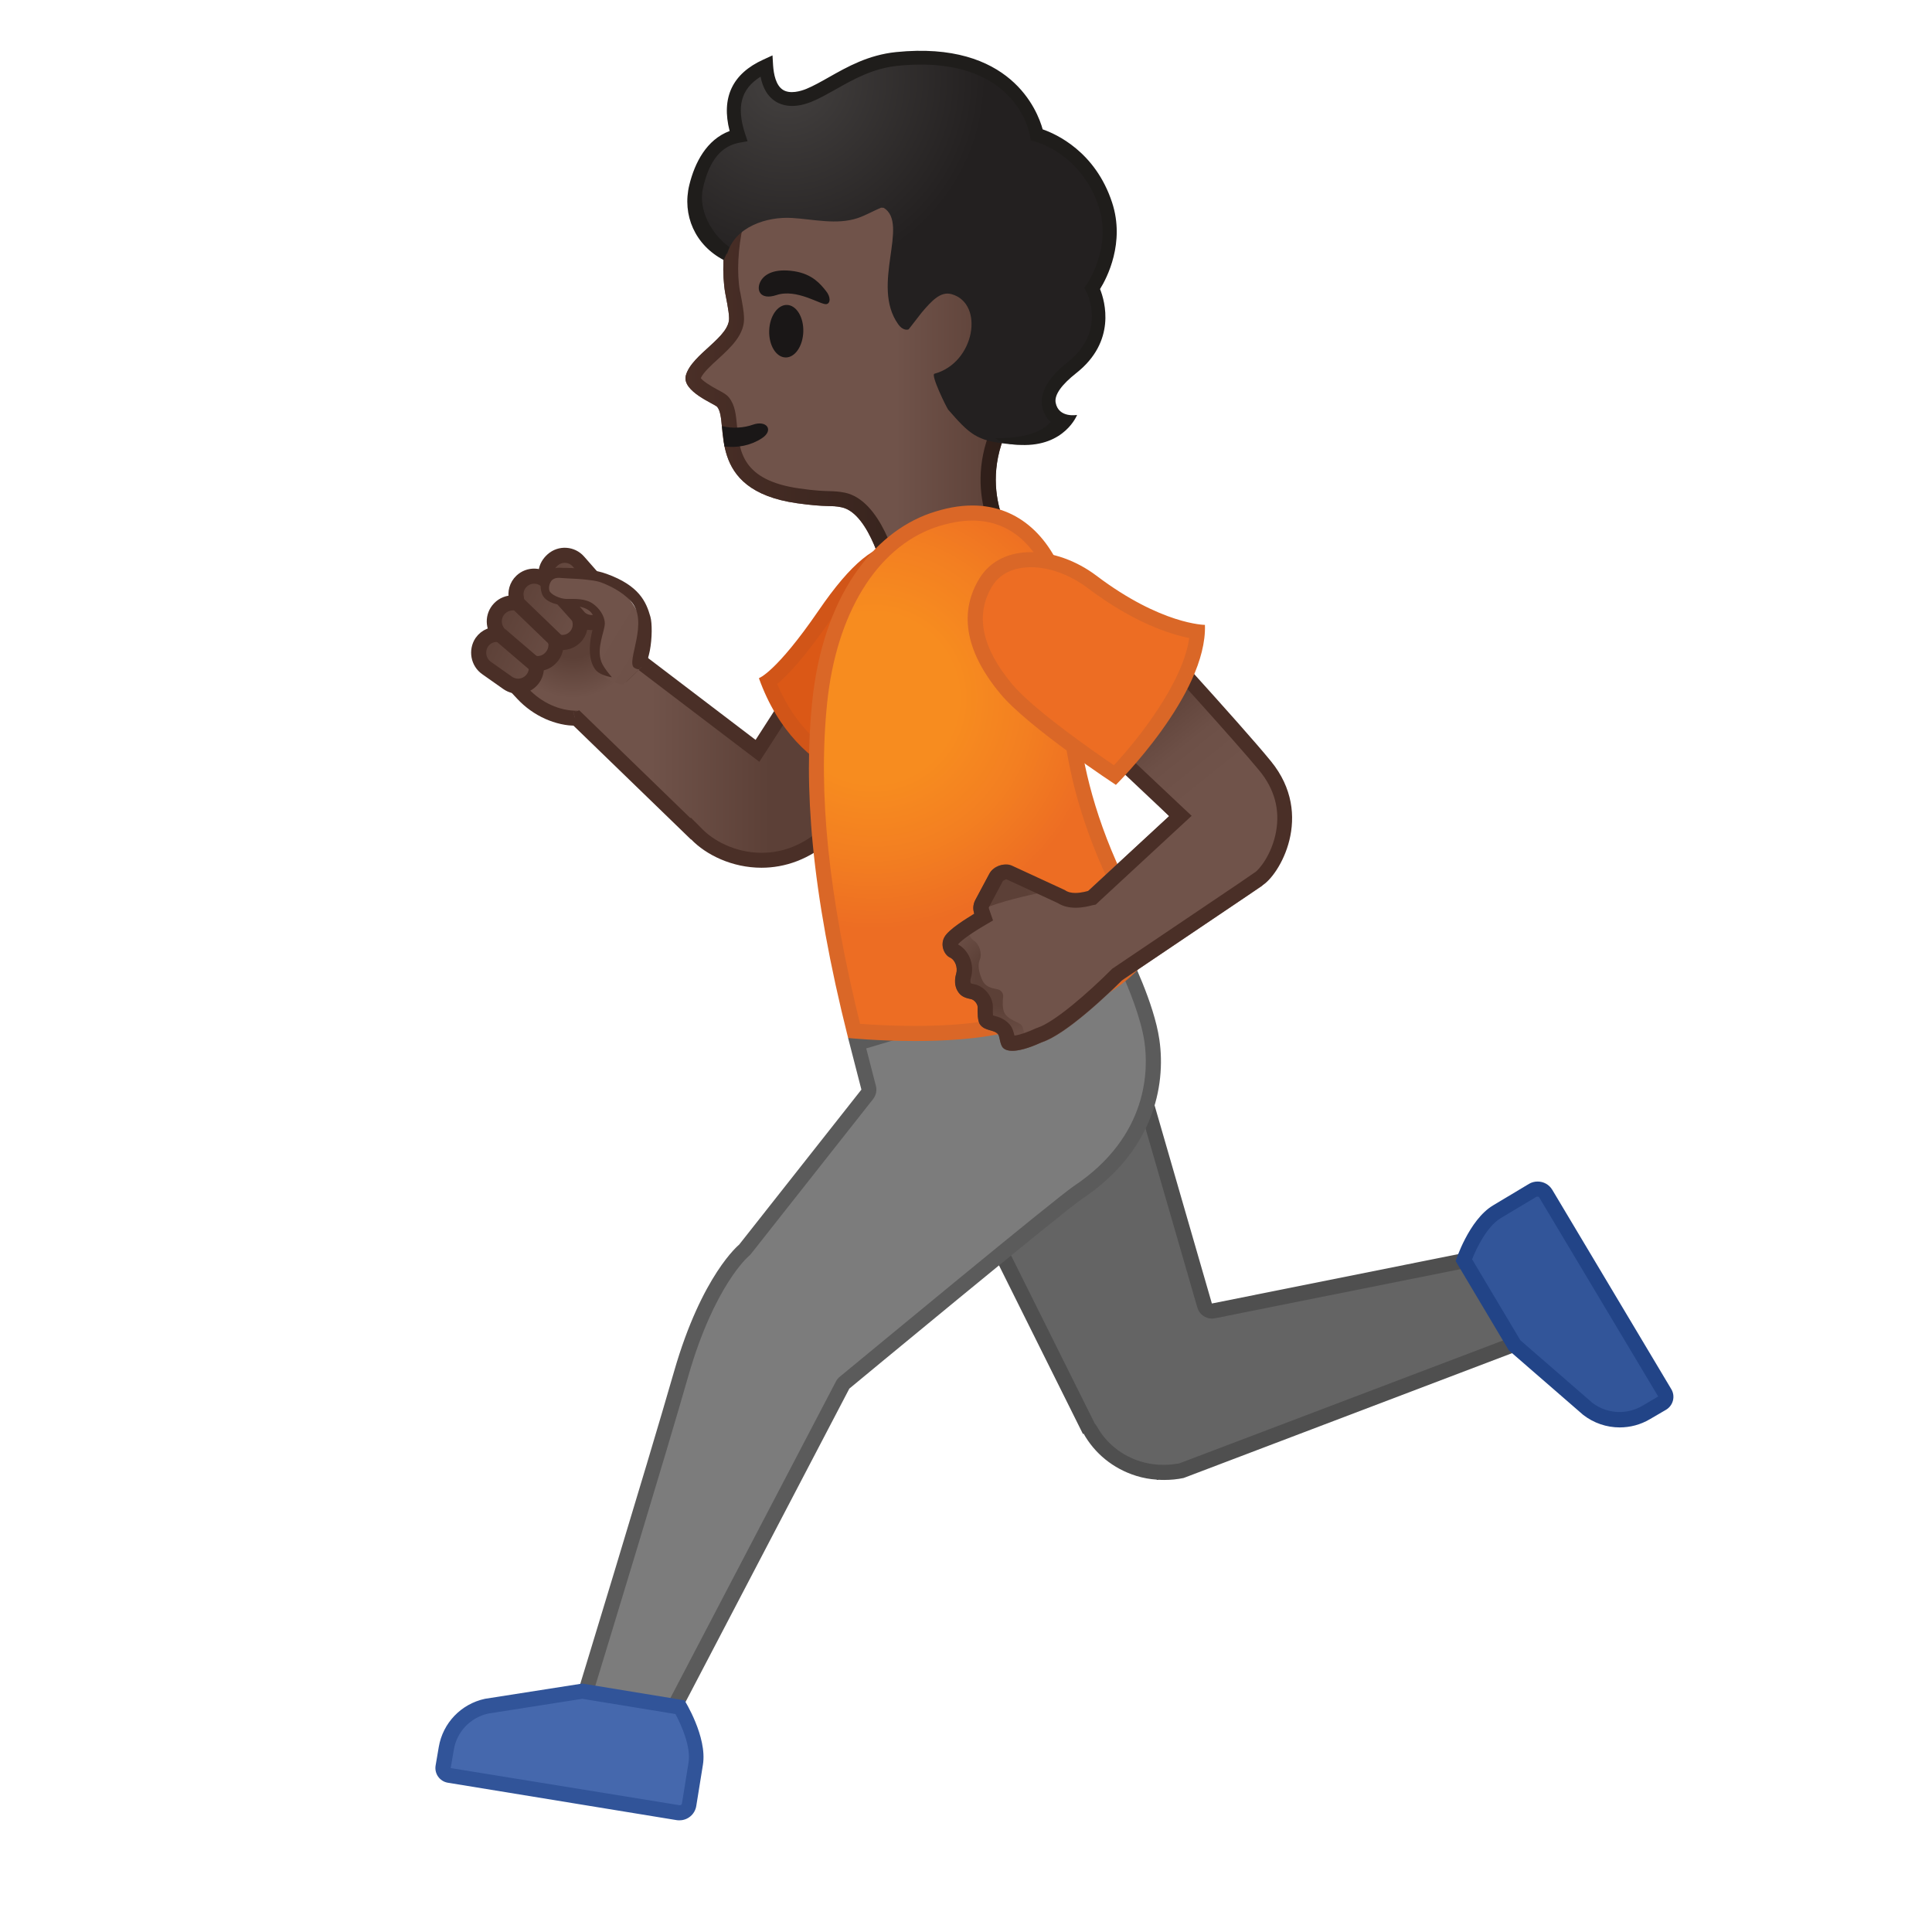 <svg enable-background="new 0 0 128 128" viewBox="0 0 128 128" xmlns="http://www.w3.org/2000/svg" xmlns:xlink="http://www.w3.org/1999/xlink"><linearGradient id="f" x1="51.005" x2="43.1" y1="49.168" y2="49.168" gradientUnits="userSpaceOnUse"><stop stop-color="#5C4037" offset="0"/><stop stop-color="#70534A" offset="1"/></linearGradient><path d="m50.46 57c-1.95 0-3.5-0.89-4.3-1.73l-0.37-0.38-0.03 0.03-8.32-8.06 3.71-3.97 9.03 6.87 5.41-8.41 6.23 4.99c-0.92 1.4-4.26 6.38-7 8.88-1.27 1.16-2.78 1.78-4.36 1.78z" fill="url(#f)"/><path d="m55.72 42.07 5.44 4.36c-1.16 1.75-4.18 6.14-6.67 8.41-1.21 1.1-2.56 1.66-4.03 1.66-1.79 0-3.24-0.85-3.94-1.58l-0.75-0.75-0.03 0.03-7.6-7.37 3.07-3.28 8.24 6.27 0.86 0.65 0.59-0.91 4.82-7.49m-0.24-1.47-5.42 8.42-8.96-6.82-4.36 4.66 9.04 8.76 0.01-0.01c0.99 1.03 2.72 1.88 4.66 1.88 1.53 0 3.19-0.53 4.71-1.92 3.28-2.99 7.33-9.36 7.33-9.36l-7.01-5.61z" fill="#4A2F27"/><defs><path id="e" d="m30.06 42.49s1.02 2.36 4.04 4.27c2.32 1.47 4.15 1.31 4.15 1.31l-0.27-0.89s1.49-0.36 2.92-1.51c0.82-0.66 1.61-1.48 1.61-1.48l0.6-0.29s1.56-1.9 1.18-3.18c-0.74-2.53-3.08-5.48-6.51-5.37-3.42 0.09-7.72 7.14-7.72 7.14z"/></defs><clipPath id="a"><use xlink:href="#e"/></clipPath><g clip-path="url(#a)"><radialGradient id="d" cx="-278.82" cy="-26.993" r="4.422" gradientTransform="matrix(-.019 1 -1.009 -.019 5.42 320.13)" gradientUnits="userSpaceOnUse"><stop stop-color="#5C4037" offset=".4"/><stop stop-color="#70534A" offset="1"/></radialGradient><path d="m38.24 47.58c-1.31 0-2.62-0.59-3.59-1.62l-1.79-1.91c0.28-1.01 5.12-4.69 6.26-4.96 0.05-0.01 0.11-0.02 0.17-0.02 0.81 0 2.17 1.11 2.81 2.71 0.4 1 0.8 2.93-0.99 4.64-0.81 0.76-1.8 1.16-2.87 1.16z" fill="url(#d)"/><path d="m39.28 39.57c0.56 0 1.76 0.93 2.34 2.4 0.43 1.08 0.63 2.67-0.87 4.1-0.7 0.67-1.57 1.02-2.51 1.02-1.18 0-2.35-0.53-3.23-1.46l-1.54-1.64c0.83-1.09 4.56-4.1 5.75-4.41 0.02-0.01 0.04-0.01 0.06-0.01m0-1c-0.1 0-0.19 0.01-0.28 0.03-1.26 0.3-7.42 4.83-6.58 5.72l1.86 1.99c1.05 1.12 2.51 1.78 3.96 1.78 1.13 0 2.26-0.4 3.2-1.3 3.53-3.37-0.05-8.22-2.16-8.22z" fill="#4A2F27"/></g><linearGradient id="c" x1="8.914" x2="15.619" y1="-28.737" y2="-28.737" gradientTransform="matrix(.901 .433 -.433 .901 12.737 61.885)" gradientUnits="userSpaceOnUse"><stop stop-color="#5C4037" offset="0"/><stop stop-color="#70534A" offset="1"/></linearGradient><path d="m40.13 39.26-1.81-2.06c-0.44-0.5-1.2-0.55-1.7-0.11s-0.63 1.08-0.11 1.7l1.84 2.09-2.09-2.33c-0.45-0.48-1.21-0.51-1.7-0.05-0.33 0.31-0.44 0.76-0.34 1.16 0.04 0.15-0.07 0.29-0.23 0.28-0.32 0-0.65 0.12-0.89 0.37l-0.01 0.01c-0.47 0.49-0.45 1.26 0.03 1.73-0.45-0.08-0.92 0.1-1.2 0.5-0.37 0.56-0.23 1.33 0.32 1.71l1.39 0.98c0.55 0.39 1.31 0.25 1.69-0.3 0.21-0.3 0.26-0.66 0.18-0.98 0.35 0.03 0.72-0.09 0.98-0.37l0.01-0.01c0.29-0.3 0.4-0.72 0.32-1.1 0.42 0.17 0.91 0.09 1.26-0.24 0.38-0.36 0.47-0.9 0.27-1.36 0.44 0.46 1.17 0.49 1.65 0.07 0.53-0.44 0.58-1.19 0.14-1.69z" clip-path="url(#a)" fill="url(#c)" stroke="#4A2F27" stroke-miterlimit="10"/><linearGradient id="b" x1="34.307" x2="37.081" y1="41.324" y2="41.324" gradientUnits="userSpaceOnUse"><stop stop-color="#5C4037" offset="0"/><stop stop-color="#70534A" offset="1"/></linearGradient><line x1="34.31" x2="37.08" y1="39.99" y2="42.66" clip-path="url(#a)" fill="url(#b)" stroke="#4A2F27" stroke-miterlimit="10"/><linearGradient id="p" x1="33.173" x2="35.456" y1="43.06" y2="43.06" gradientUnits="userSpaceOnUse"><stop stop-color="#5C4037" offset="0"/><stop stop-color="#70534A" offset="1"/></linearGradient><line x1="33.17" x2="35.46" y1="42.08" y2="44.04" clip-path="url(#a)" fill="url(#p)" stroke="#4A2F27" stroke-miterlimit="10"/><g clip-path="url(#a)"><linearGradient id="o" x1="47.671" x2="38.976" y1="-1.263" y2="-4.968" gradientTransform="matrix(.989 .148 -.148 .989 .907 40.781)" gradientUnits="userSpaceOnUse"><stop stop-color="#5C4037" offset="0"/><stop stop-color="#64483F" offset=".175"/><stop stop-color="#6D5047" offset=".507"/><stop stop-color="#70534A" offset="1"/></linearGradient><path d="m37.27 38.01c0.25 0.02 1.16 0.04 1.73 0.1 0.22 0.03 0.79 0.12 0.99 0.19 0.65 0.23 2.13 1.43 2.53 3.01 0.34 1.37 0.31 5.17-2.16 3.72-1.58-0.86-0.42-3.25-0.65-3.87-0.17-0.47-0.47-1.19-2.15-1.18-0.47 0-1.17-0.28-1.3-0.73-0.21-0.79 0.28-1.31 1.01-1.24z" fill="url(#o)"/><path d="m36.05 38.08c0.26-0.34 0.69-0.51 1.18-0.46 0.08 0.01 1.69-0.05 2.96 0.4 2.16 0.78 2.62 1.85 2.9 2.84 0.24 0.83 0.01 4.09-1.07 3.38-0.58-0.38 1.04-3.07-0.24-4.43-0.58-0.62-1.39-1.01-1.95-1.22-0.37-0.13-0.71-0.15-0.94-0.18-0.37-0.05-0.9-0.07-1.28-0.09-0.21-0.01-0.38-0.02-0.47-0.03-0.27-0.03-0.49 0.04-0.61 0.19-0.1 0.13-0.2 0.41-0.13 0.65 0.07 0.25 0.68 0.54 1.11 0.55 0.61 0 1.28-0.04 1.79 0.33 0.38 0.27 0.77 0.78 0.77 1.3 0 0.51-0.58 1.62-0.22 2.56 0.15 0.39 0.69 1 0.69 1s-0.8-0.1-1.11-0.53c-0.44-0.6-0.4-1.56-0.25-2.29 0.06-0.33 0.28-0.86 0.23-0.99-0.15-0.39-0.28-0.93-1.82-0.94-0.53 0-1.52-0.18-1.7-0.83-0.14-0.46-0.08-0.89 0.16-1.21z" fill="#4A2F27"/></g><path d="m58.87 51.82c-1.21-0.14-5.79-1.03-7.99-6.67 0.6-0.43 1.79-1.54 3.74-4.4 2.02-2.94 3.55-4.25 4.97-4.25 0.53 0 1.1 0.18 1.74 0.55l0.83 0.49c1 0.59 1.72 1.53 2.01 2.65s0.13 2.3-0.45 3.3l-4.85 8.33z" fill="#DB5816"/><path d="m59.6 37c0.44 0 0.93 0.16 1.49 0.49l0.83 0.48c1.83 1.07 2.46 3.43 1.38 5.27l-4.69 8.04c-1.42-0.24-5.15-1.32-7.12-5.96 0.73-0.61 1.87-1.83 3.55-4.27 1.89-2.77 3.34-4.05 4.56-4.05m0-1c-1.57 0-3.19 1.27-5.38 4.47-2.8 4.08-3.94 4.46-3.94 4.46 2.57 7.19 8.87 7.41 8.87 7.41l5.02-8.6c1.35-2.31 0.57-5.29-1.74-6.64l-0.83-0.48c-0.69-0.4-1.34-0.62-2-0.62z" fill="#D15518"/><path d="m76.81 97.54h-0.07c-0.02 0-0.04-0.01-0.07-0.01-0.44-0.03-0.86-0.11-1.25-0.23-1.37-0.42-2.51-1.33-3.2-2.56-0.03-0.06-0.07-0.11-0.12-0.14l-8.77-17.61 11.5-7.7 4.98 17.21c0.06 0.22 0.26 0.36 0.48 0.36 0.03 0 0.07 0 0.1-0.01l18.15-3.63 2.15 5.7-22.45 8.53c-0.31 0.06-0.71 0.1-1.11 0.1-0.1 0-0.21 0-0.32-0.01z" fill="#646464"/><path d="m74.54 70.08 4.79 16.56c0.13 0.43 0.52 0.72 0.96 0.72 0.06 0 0.13-0.01 0.2-0.02l17.73-3.55 1.83 4.84-21.91 8.32c-0.33 0.06-0.67 0.1-1.01 0.1-0.1 0-0.19 0-0.29-0.01h-0.05-0.02-0.05c-0.4-0.03-0.78-0.1-1.14-0.21-1.25-0.38-2.29-1.21-2.91-2.33-0.04-0.07-0.09-0.13-0.14-0.19l-8.54-17.15 10.55-7.08m0.58-1.6-12.43 8.33 9.06 18.2 0.04-0.03c0.72 1.29 1.94 2.32 3.49 2.8 0.45 0.14 0.9 0.22 1.36 0.25v0.02l0.15-0.01c0.11 0.01 0.23 0.01 0.34 0.01 0.44 0 0.87-0.04 1.29-0.13l22.92-8.71-2.48-6.57-18.57 3.72-5.17-17.88z" fill="#4F4F4F"/><path d="m107.31 94.06c-0.76 0-1.51-0.26-2.11-0.72l-4.85-4.21-3.36-5.64c0.23-0.62 1-2.5 2.19-3.2l2.37-1.42c0.1-0.06 0.21-0.09 0.32-0.09 0.22 0 0.43 0.12 0.54 0.31l7.88 13.2c0.07 0.11 0.09 0.24 0.05 0.37-0.03 0.13-0.11 0.23-0.22 0.3l-1.08 0.63c-0.52 0.31-1.12 0.47-1.73 0.47z" fill="#325599"/><path d="m101.87 79.28c0.02 0 0.08 0 0.11 0.06l7.88 13.18-1.07 0.63c-0.45 0.26-0.97 0.4-1.49 0.4-0.64 0-1.28-0.21-1.79-0.6l-4.78-4.15-3.2-5.37c0.32-0.81 1.02-2.2 1.89-2.72l2.37-1.42c0.04-0.01 0.06-0.01 0.08-0.01m0-1c-0.2 0-0.4 0.05-0.58 0.16l-2.37 1.42c-1.61 0.96-2.48 3.69-2.48 3.69l3.52 5.91 4.93 4.28c0.71 0.55 1.56 0.83 2.42 0.83 0.69 0 1.38-0.18 1.99-0.54l1.08-0.63c0.47-0.28 0.63-0.89 0.35-1.36l-7.88-13.2c-0.22-0.37-0.59-0.56-0.98-0.56z" fill="#224487"/><path d="m38.74 112.29c0.86-2.8 4.77-15.63 6.4-21.29 1.76-6.13 4.12-8.14 4.15-8.16s0.05-0.05 0.08-0.08l8.1-10.27c0.1-0.12 0.13-0.28 0.09-0.43l-0.76-2.95 17.78-5.3c0.43 0.91 1.48 3.29 1.74 5.13 0.27 1.86 0.34 6.56-4.87 10.05-1.25 0.83-14.91 12.14-15.49 12.62-0.05 0.04-0.09 0.09-0.12 0.15l-11.24 21.48-5.86-0.95z" fill="#7C7C7C"/><path d="m74.3 64.41c0.48 1.06 1.29 3.04 1.52 4.6 0.26 1.77 0.32 6.23-4.66 9.56-1.24 0.83-14.07 11.45-15.53 12.65-0.1 0.08-0.19 0.19-0.25 0.31l-11.07 21.17-4.93-0.81c1.11-3.64 4.7-15.4 6.23-20.75 1.71-5.94 3.96-7.89 3.98-7.9 0.06-0.05 0.11-0.1 0.16-0.16l8.1-10.27c0.19-0.25 0.26-0.57 0.18-0.87l-0.64-2.48 16.91-5.05m0.54-1.2-18.65 5.56 0.88 3.42-8.1 10.27s-2.47 2-4.31 8.4-6.56 21.83-6.56 21.83l6.77 1.12 11.4-21.81s14.21-11.77 15.45-12.59c4.63-3.1 5.55-7.41 5.09-10.54-0.35-2.43-1.97-5.66-1.97-5.66z" fill="#5B5B5B"/><linearGradient id="n" x1="45.42" x2="70.721" y1="23.662" y2="23.662" gradientUnits="userSpaceOnUse"><stop stop-color="#70534A" offset=".55"/><stop stop-color="#5C4037" offset=".83"/><stop stop-color="#3C2B24" offset="1"/></linearGradient><path d="m70.21 13.01c-2.26-4.21-7.75-7.71-12.51-7.23-5.32 0.54-8.39 4.17-9.44 8.93-0.38 1.73-0.43 3.47-0.21 4.72 0.03 0.15 0.25 1.24 0.25 1.58 0.12 1.31-2.47 2.44-2.86 3.86-0.29 1.06 1.92 1.89 2.08 2.09 0.82 1.02-0.85 5.51 5.28 6.38 2.07 0.29 2.23 0.11 2.96 0.27 1.9 0.4 2.86 4.63 2.86 4.63s0.9 4.2 5.06 3.19c4.74-1.15 3.6-5.42 3.6-5.42s-3.02-3.9 0.12-8.76c2.41-3.73 4.26-11.53 2.81-14.24z" fill="url(#n)"/><linearGradient id="m" x1="45.42" x2="70.721" y1="23.662" y2="23.662" gradientUnits="userSpaceOnUse"><stop stop-color="#4A2F27" offset="0"/><stop stop-color="#291B16" offset="1"/></linearGradient><path d="m58.6 6.74c3.98 0 8.69 2.96 10.72 6.75 1.17 2.19-0.35 9.48-2.76 13.22-3.1 4.81-0.84 8.78-0.21 9.71 0.07 0.39 0.18 1.47-0.38 2.42-0.46 0.78-1.31 1.33-2.52 1.62-0.35 0.09-0.69 0.13-0.99 0.13-2.25 0-2.83-2.45-2.86-2.57-0.18-0.81-1.23-4.88-3.63-5.38-0.4-0.08-0.68-0.09-1-0.1-0.38-0.01-0.9-0.02-2.02-0.18-3.78-0.54-3.96-2.45-4.12-4.13-0.07-0.75-0.13-1.39-0.53-1.89-0.16-0.2-0.36-0.31-0.7-0.49-0.65-0.35-1.04-0.62-1.17-0.8 0.16-0.37 0.7-0.86 1.15-1.27 0.84-0.77 1.8-1.64 1.71-2.81-0.01-0.32-0.1-0.84-0.24-1.57l-0.03-0.13c-0.21-1.18-0.13-2.8 0.21-4.33 0.61-2.78 2.53-7.54 8.56-8.15 0.27-0.04 0.54-0.05 0.81-0.05m0-1c-0.3 0-0.6 0.01-0.9 0.04-5.32 0.54-8.39 4.17-9.44 8.93-0.38 1.73-0.43 3.47-0.21 4.72 0.03 0.15 0.25 1.24 0.25 1.58 0.12 1.31-2.47 2.44-2.86 3.86-0.29 1.06 1.92 1.89 2.08 2.09 0.82 1.02-0.85 5.51 5.28 6.38 2.07 0.29 2.23 0.11 2.96 0.27 1.9 0.4 2.86 4.63 2.86 4.63s0.72 3.34 3.83 3.34c0.37 0 0.78-0.05 1.23-0.16 4.74-1.15 3.6-5.42 3.6-5.42s-3.02-3.9 0.12-8.76c2.4-3.72 4.25-11.53 2.8-14.23-2.11-3.95-7.07-7.27-11.6-7.27z" fill="url(#m)"/><path d="m48 29.58c0.85 0.1 1.71-0.05 2.47-0.54 0.83-0.54 0.32-1.23-0.6-0.9-0.56 0.2-1.34 0.27-2.03 0.09l0.16 1.35z" fill="#1A1717"/><ellipse transform="matrix(.03 -1 1 .03 28.558 73.374)" cx="52.09" cy="21.97" rx="1.74" ry="1.13" fill="#1A1717"/><path d="m51.44 19.55c-1.09 0.36-1.38-0.35-1.03-0.95 0.26-0.44 0.91-0.83 2.21-0.63 1.22 0.19 1.75 0.87 2.09 1.29 0.34 0.41 0.32 0.84 0.04 0.89-0.38 0.06-1.96-1.05-3.31-0.6z" fill="#1A1717"/><radialGradient id="l" cx="54.838" cy="-19.264" r="13.248" gradientTransform="matrix(.981 .196 -.196 .981 -5.465 13.382)" gradientUnits="userSpaceOnUse"><stop stop-color="#444140" offset="0"/><stop stop-color="#232020" offset="1"/></radialGradient><path d="m73.24 13.57c-1.25-3.8-4.54-4.63-4.54-4.63s-0.93-5.87-9.28-5.02c-2.56 0.26-4.27 1.79-5.82 2.41-1.33 0.54-2.7 0.33-2.83-1.95-1.8 0.82-2.64 2.2-1.84 4.64-1.67 0.3-2.36 1.72-2.8 3.36-0.49 1.82 0.4 3.6 2.05 4.45 0.49-1.81 2.63-2.49 4.29-2.39 1.46 0.09 2.96 0.47 4.35 0.01 0.53-0.18 1.03-0.47 1.55-0.69 0.12 0 0.18 0.01 0.18 0.01 1.72 1.06-0.88 5.12 0.95 7.7 0.36 0.51 0.7 0.35 0.7 0.35l0.87-1.12c0.65-0.76 1.24-1.42 1.98-1.21 2.19 0.62 1.54 4.55-1.14 5.27-0.27 0.07 0.81 2.26 0.91 2.38 1.42 1.63 1.88 2.06 3.93 2.27 1.89 0.19 3.56-1.46 3.56-1.46s-2.25-1.22 0.71-3.56c2.93-2.3 1.36-5.26 1.36-5.26s1.83-2.62 0.86-5.56z" fill="url(#l)"/><path d="m73.68 13.42c-1.11-3.39-3.73-4.55-4.6-4.85-0.34-1.23-2.13-5.89-9.71-5.12-1.85 0.19-3.24 0.98-4.46 1.67-0.53 0.3-1.03 0.58-1.49 0.77-0.37 0.15-1.08 0.36-1.55 0.06s-0.61-1.04-0.65-1.61l-0.04-0.67-0.61 0.28c-2.05 0.93-2.8 2.52-2.23 4.73-1.53 0.57-2.31 2.1-2.67 3.57-0.49 2 0.38 3.99 2.28 4.98l0.38-0.86c-1.19-0.84-2.08-2.47-1.76-3.89 0.42-1.87 1.22-2.81 2.44-3.03l0.52-0.09-0.17-0.51c-0.58-1.78-0.27-2.96 1.03-3.77 0.15 0.77 0.48 1.32 0.99 1.64 0.62 0.39 1.45 0.4 2.39 0.02 0.52-0.21 1.04-0.51 1.6-0.82 1.15-0.65 2.44-1.39 4.1-1.56 7.79-0.79 8.74 4.42 8.77 4.64l0.05 0.3 0.29 0.08c0.12 0.03 3.07 0.83 4.22 4.33 0.88 2.68-0.78 5.1-0.8 5.13l-0.16 0.23 0.13 0.25c0.06 0.11 1.34 2.65-1.24 4.68-1.76 1.38-1.85 2.49-1.62 3.18 0.1 0.31 0.29 0.58 0.49 0.78-0.97 1.19-3.65 1.07-3.65 1.07 0.53 0.45 1.56 0.45 1.69 0.45 2.91 0.11 3.72-1.99 3.72-1.99s-1.22 0.23-1.42-0.81c-0.1-0.54 0.43-1.22 1.35-1.95 2.68-2.1 1.92-4.76 1.59-5.58 0.46-0.73 1.67-3.08 0.8-5.73z" fill="#1F1D1B"/><radialGradient id="k" cx="48.516" cy="9.701" r="15.311" gradientTransform="matrix(.963 .271 -.271 .963 13.746 23.767)" gradientUnits="userSpaceOnUse"><stop stop-color="#F78C1F" offset=".367"/><stop stop-color="#F37F21" offset=".68"/><stop stop-color="#ED6D23" offset="1"/></radialGradient><path d="m60.63 68.47c-1.82 0-3.37-0.11-4.04-0.17-2.18-8.75-2.9-15.68-2.28-21.77 0.63-6.12 3.42-10.62 7.46-12.05 0.93-0.33 1.81-0.49 2.64-0.49 2.75 0 4.81 1.8 5.82 5.07 0.47 1.54 0.46 2.23 0.44 3.18-0.01 0.72-0.03 1.62 0.17 3.08-0.05 0.77-0.37 7.91 5.26 16.88-0.24 0.73-1.73 3.86-9.63 5.72-1.51 0.37-3.48 0.55-5.84 0.55z" fill="url(#k)"/><path d="m64.42 34.49c3.38 0 4.8 2.96 5.34 4.72 0.45 1.46 0.44 2.08 0.42 3.03-0.01 0.73-0.03 1.64 0.17 3.11-0.06 1.04-0.24 8.11 5.21 16.92-0.14 0.3-0.44 0.83-1.08 1.45-1.12 1.09-3.44 2.62-8.11 3.72-1.49 0.35-3.43 0.53-5.75 0.53-1.53 0-2.87-0.08-3.64-0.14-2.1-8.53-2.79-15.3-2.18-21.25 0.61-5.92 3.27-10.26 7.13-11.63 0.89-0.3 1.72-0.46 2.49-0.46m0-1c-0.87 0-1.8 0.17-2.81 0.52-3.75 1.32-7.08 5.48-7.8 12.47-0.57 5.54-0.1 12.45 2.38 22.29 0 0 1.96 0.2 4.44 0.2 1.92 0 4.14-0.12 5.98-0.55 9.48-2.22 10.05-6.29 10.05-6.29-5.94-9.35-5.3-16.82-5.3-16.82-0.48-3.37 0.24-3.55-0.64-6.4-1.01-3.27-3.19-5.42-6.3-5.42z" fill="#DA6727"/><linearGradient id="j" x1="72.408" x2="76.408" y1="49.969" y2="54.969" gradientUnits="userSpaceOnUse"><stop stop-color="#5C4037" offset="0"/><stop stop-color="#63463D" offset=".158"/><stop stop-color="#6D5047" offset=".533"/><stop stop-color="#70534A" offset=".999"/></linearGradient><path d="m73.73 65.36 9.89-6.67v-0.01c3.79-5.18 0.6-7.58 0.6-7.58l-9.16-10.9-5.64 5.83 8.04 8.04-6.01 5.55 2.28 5.74z" fill="url(#j)"/><radialGradient id="i" cx="65.86" cy="59.767" r="5.496" gradientUnits="userSpaceOnUse"><stop stop-color="#5C4037" offset=".4"/><stop stop-color="#70534A" offset="1"/></radialGradient><path d="m70.83 59.47-3.65-1.95c-0.04-0.03-0.07-0.07-0.11-0.09-0.55-0.29-1.23-0.09-1.52 0.46l-0.93 1.74c-0.29 0.55-0.09 1.23 0.46 1.52s1.23 0.09 1.52-0.46l0.39-0.72 2.78 1.48c0.55 0.3 1.23 0.09 1.53-0.45 0.29-0.55 0.08-1.23-0.47-1.53z" fill="url(#i)"/><radialGradient id="h" cx="66.512" cy="64.792" r="4.7" gradientUnits="userSpaceOnUse"><stop stop-color="#5C4037" offset=".4"/><stop stop-color="#70534A" offset="1"/></radialGradient><path d="m69.54 60.41 2.5 4.9-2.68 3.58s-2.22 1.18-2.89 0.54c-0.22-0.21-0.23-0.78-0.34-0.91-0.29-0.33-0.85-0.19-1.19-0.64-0.17-0.22-0.17-0.82-0.16-1.15 0.01-0.22-0.23-0.5-0.45-0.54-0.46-0.09-0.7-0.22-0.89-0.55-0.19-0.34-0.2-0.75-0.08-1.14 0.11-0.39-0.06-0.9-0.43-1.07-0.32-0.14-0.66-0.75-0.36-1.33 0.33-0.64 2.21-1.68 2.21-1.68l4.76-0.01z" fill="url(#h)"/><linearGradient id="g" x1="20.004" x2="24.452" y1="-77.724" y2="-71.338" gradientTransform="matrix(-.325 -.809 -.833 .335 18.165 107.77)" gradientUnits="userSpaceOnUse"><stop stop-color="#5C4037" offset="0"/><stop stop-color="#70534A" offset=".4"/></linearGradient><path d="m70.06 58.93 2.67 0.75 1.83 5.05s-5.54 5.7-6.55 4.15c-0.08-0.12-0.2-0.59-0.24-0.77-0.05-0.22-0.2-0.29-0.41-0.39-0.33-0.15-0.71-0.36-0.83-0.65s-0.11-0.69-0.07-1.03c0.03-0.24-0.14-0.45-0.38-0.5-0.51-0.1-0.84-0.19-1.04-0.69-0.16-0.4-0.29-0.87-0.13-1.26 0.18-0.41-0.02-1.04-0.4-1.28-0.21-0.14-0.53-0.61-0.39-1.31 0.22-1.09 5.94-2.07 5.94-2.07z" fill="url(#g)"/><line x1="63.42" x2="64.79" y1="63.92" y2="63.03" fill="none"/><path d="m75 41.61c1.85 2.02 6.92 7.6 8.44 9.45 1 1.22 1.37 2.58 1.1 4.05-0.27 1.48-1.12 2.53-1.42 2.7l-0.06 0.04-0.99 0.68-8.29 5.59-0.08 0.05-0.07 0.07c-1.54 1.54-3.75 3.47-4.89 3.85l-0.06 0.02-0.05 0.02c-0.56 0.26-1.08 0.44-1.42 0.48-0.06-0.24-0.12-0.51-0.33-0.75-0.33-0.37-0.73-0.49-0.99-0.56-0.03-0.01-0.07-0.02-0.1-0.03-0.01-0.1-0.02-0.26-0.01-0.52 0.02-0.7-0.55-1.41-1.25-1.55-0.17-0.03-0.22-0.06-0.21-0.06-0.03-0.06-0.05-0.18 0.01-0.37 0.25-0.85-0.13-1.81-0.86-2.2 0.11-0.15 0.62-0.58 1.61-1.17l0.71-0.42-0.27-0.78c-0.01-0.04-0.01-0.07 0-0.1l0.93-1.74s0.02-0.02 0.07-0.04l0.08-0.04 0.01-0.01c0.02-0.01 0.04-0.01 0.06-0.01h0.02l3.39 1.57c0.33 0.21 0.73 0.31 1.19 0.31 0.47 0 0.9-0.11 1.08-0.16l0.25-0.05 0.21-0.2 5.35-4.95 0.79-0.73-0.78-0.73-7.84-7.39 4.67-4.32m0.06-1.41-6.22 5.75 8.62 8.12-5.35 4.95c-0.04 0.01-0.45 0.14-0.87 0.14-0.25 0-0.5-0.05-0.69-0.19l-3.53-1.63c-0.12-0.05-0.25-0.07-0.37-0.07-0.15 0-0.29 0.03-0.42 0.08-0.01 0-0.02 0-0.03 0.01-0.03 0.01-0.06 0.03-0.1 0.05-0.23 0.1-0.43 0.25-0.56 0.49l-0.93 1.74c-0.15 0.29-0.16 0.61-0.06 0.9-0.49 0.29-1.73 1.05-1.99 1.56-0.3 0.57 0.04 1.18 0.36 1.33 0.37 0.16 0.54 0.68 0.43 1.07-0.12 0.4-0.11 0.81 0.08 1.14s0.43 0.46 0.89 0.55c0.22 0.04 0.45 0.32 0.45 0.54-0.01 0.34-0.01 0.93 0.16 1.15 0.34 0.45 0.9 0.31 1.19 0.64 0.12 0.13 0.12 0.7 0.34 0.91 0.15 0.14 0.36 0.19 0.61 0.19 0.65 0 1.52-0.37 1.97-0.58 1.64-0.55 4.47-3.28 5.28-4.09l8.29-5.59 0.99-0.68c1.13-0.64 3.54-4.66 0.6-8.25-1.88-2.32-9.14-10.23-9.14-10.23z" fill="#4A2F27"/><path d="m73.86 51.36c-1.27-0.85-5.67-3.88-7.19-5.7-2.18-2.61-2.64-4.99-1.36-7.08 0.59-0.97 1.65-1.5 2.98-1.5s2.81 0.54 4.05 1.47c3.39 2.56 5.95 3.17 6.98 3.31-0.19 3.72-4.33 8.31-5.46 9.5z" fill="#ED6D23"/><path d="m68.3 37.58c1.23 0 2.59 0.5 3.75 1.37 3.03 2.29 5.44 3.06 6.74 3.32-0.42 2.95-3.32 6.63-4.99 8.43-1.57-1.07-5.37-3.73-6.74-5.37-2.03-2.43-2.47-4.61-1.32-6.5 0.64-1.03 1.75-1.25 2.56-1.25m0-1c-1.42 0-2.68 0.55-3.41 1.74-1.29 2.11-1.08 4.69 1.4 7.66 1.84 2.21 7.64 6.02 7.64 6.02s6.06-5.99 5.9-10.6c0 0-2.89-0.01-7.19-3.26-1.34-1.01-2.92-1.56-4.34-1.56z" fill="#DA6727"/><path d="m44.93 120.1-15.17-2.48c-0.13-0.02-0.24-0.09-0.32-0.2s-0.11-0.24-0.08-0.36l0.21-1.23c0.24-1.39 1.29-2.49 2.67-2.79l6.34-1 6.48 1.06c0.33 0.58 1.27 2.37 1.04 3.74l-0.44 2.73c-0.05 0.3-0.32 0.53-0.62 0.53h-0.11z" fill="#4568AD"/><path d="m38.58 112.55 6.17 1.01c0.42 0.78 1.03 2.19 0.87 3.2l-0.44 2.73c-0.01 0.07-0.07 0.11-0.15 0.11h-0.01l-15.16-2.46 0.21-1.23c0.2-1.18 1.09-2.11 2.26-2.38l6.25-0.98m0-1.01-6.45 1.01c-1.58 0.34-2.79 1.6-3.06 3.19l-0.21 1.23c-0.09 0.54 0.27 1.05 0.81 1.14l15.17 2.48c0.06 0.01 0.12 0.01 0.18 0.01 0.54 0 1.02-0.39 1.11-0.95l0.44-2.73c0.3-1.85-1.22-4.27-1.22-4.27l-6.77-1.11z" fill="#315499"/></svg>

